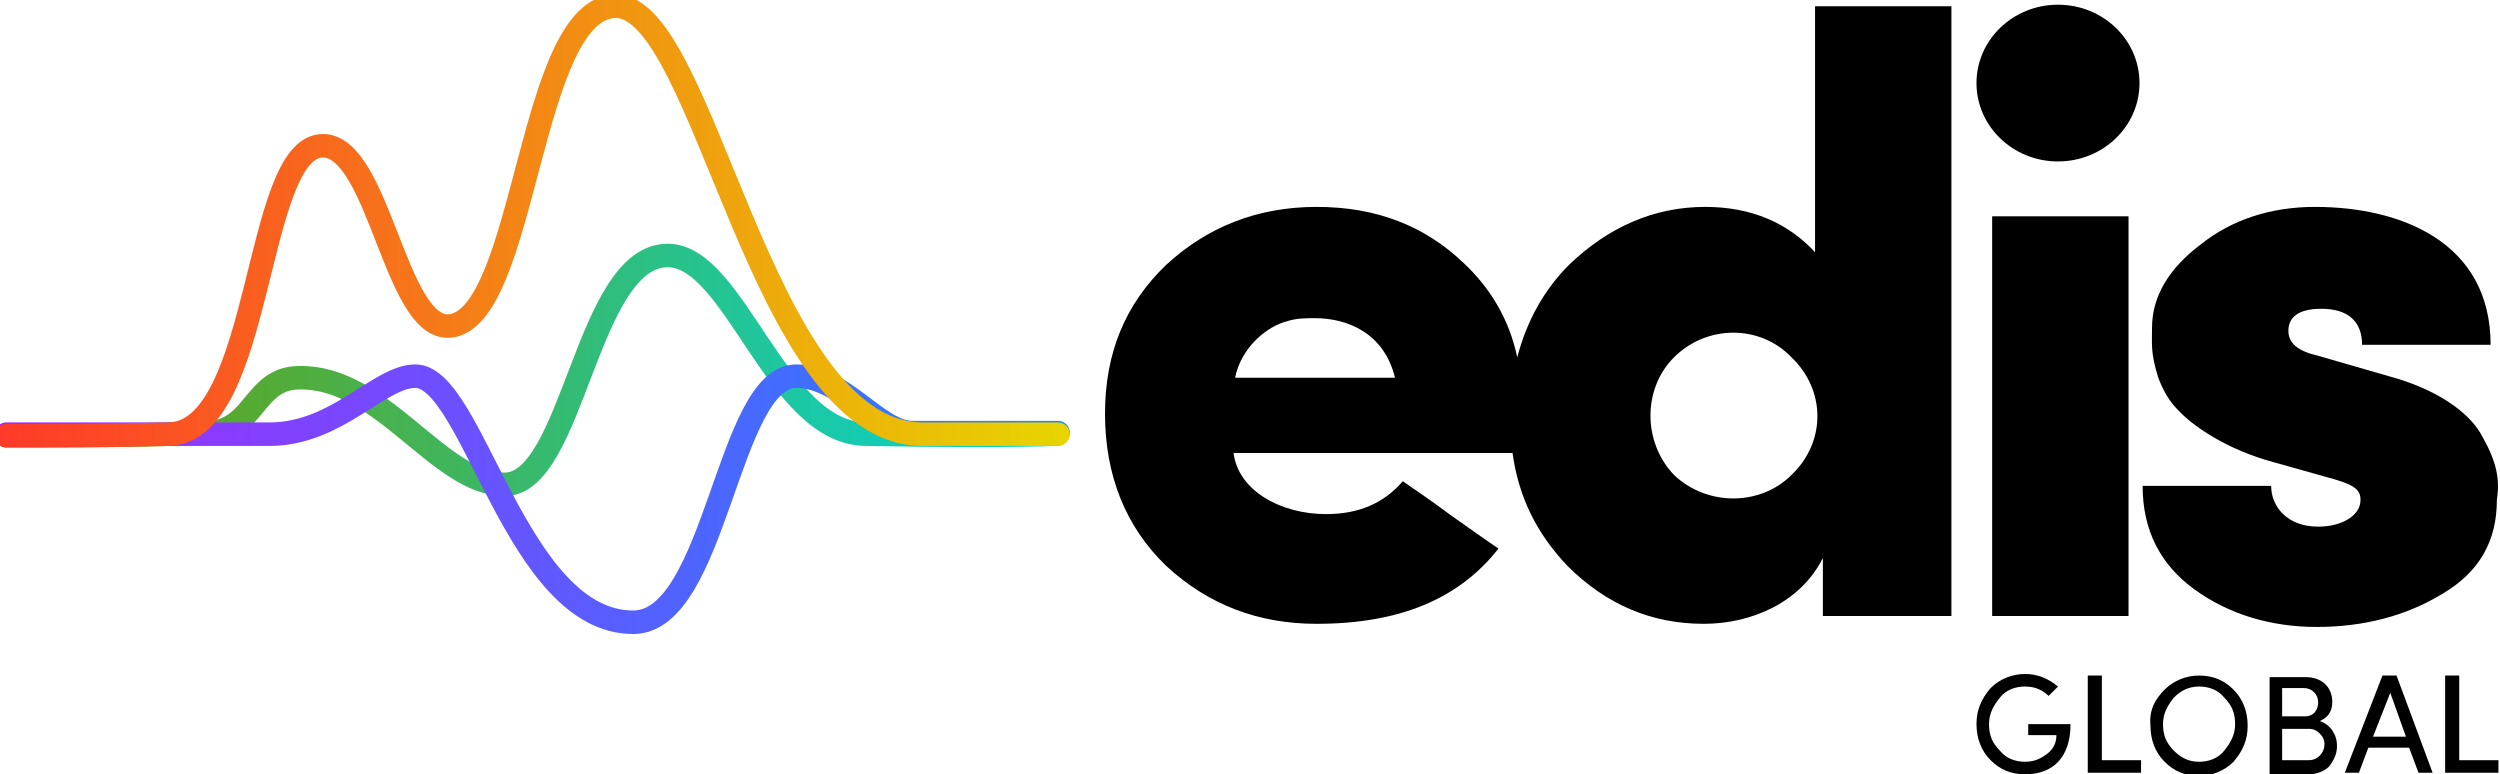 
<svg xmlns="http://www.w3.org/2000/svg" viewBox='0 0 159.5 49.4' role="img" >
		<title>EDIS Global VPS</title>
        <g>

			<path
				d='M130.7,44.4c-0.4-0.4-0.9-0.6-1.5-0.6c-0.6,0-1.2,0.2-1.6,0.7c-0.4,0.5-0.7,1-0.7,1.7s0.2,1.2,0.7,1.7
			c0.4,0.5,1,0.7,1.6,0.7c0.6,0,1-0.2,1.4-0.5c0.4-0.3,0.6-0.7,0.6-1.2h-1.8v-0.7h2.7c0,2.1-1.1,3.2-2.9,3.2c-0.9,0-1.6-0.3-2.2-0.9
			c-0.6-0.6-0.9-1.4-0.9-2.3c0-0.9,0.3-1.6,0.9-2.3c0.6-0.6,1.4-0.9,2.2-0.9c0.8,0,1.5,0.3,2.1,0.8L130.7,44.4z'
			/>
			<path d='M133.3,43.1h0.8v5.4h2.5v0.8h-3.4V43.1z' />
			<path
				d='M138.1,44c0.6-0.6,1.4-0.9,2.2-0.9c0.9,0,1.6,0.3,2.2,0.9c0.6,0.6,0.9,1.4,0.9,2.3c0,0.9-0.3,1.6-0.9,2.3
			c-0.6,0.6-1.4,0.9-2.2,0.9c-0.9,0-1.6-0.3-2.2-0.9c-0.6-0.6-0.9-1.4-0.9-2.3C137.1,45.3,137.5,44.6,138.1,44z M138.7,44.5
			c-0.4,0.5-0.7,1-0.7,1.7s0.2,1.2,0.7,1.7s1,0.7,1.6,0.7s1.2-0.2,1.6-0.7c0.4-0.5,0.7-1,0.7-1.7s-0.2-1.2-0.7-1.7
			c-0.4-0.5-1-0.7-1.6-0.7C139.6,43.8,139.1,44.1,138.7,44.5z'
			/>
			<path
				d='M148,46c0.3,0.1,0.6,0.3,0.8,0.6c0.2,0.3,0.3,0.6,0.3,1c0,0.5-0.2,0.9-0.5,1.3c-0.3,0.3-0.8,0.5-1.3,0.5h-2.5
			v-6.2h2.3c1,0,1.7,0.6,1.7,1.6C148.8,45.4,148.5,45.8,148,46z M145.6,45.7h1.5c0.5,0,0.8-0.4,0.8-0.9s-0.4-0.9-0.9-0.9h-1.4V45.7z
			M145.6,46.4v2.1h1.7c0.6,0,1-0.5,1-1c0-0.3-0.1-0.5-0.3-0.7c-0.2-0.2-0.4-0.3-0.7-0.3H145.6z'
			/>
			<path d='M153.7,47.7h-2.6l-0.6,1.6h-0.9l2.4-6.2h0.9l2.3,6.2h-0.9L153.7,47.7z M151.4,47h2.1l-1-2.8L151.4,47z' />
			<path d='M156.1,43.1h0.8v5.4h2.5v0.8h-3.4V43.1z' />
		</g>
		<g>
			<path
				d='M115.9,16.2c-1.8-2-4.2-3-7.1-3c-3.3,0-6.2,1.3-8.7,3.7c-1.6,1.6-2.7,3.6-3.3,5.9c-0.5-2.4-1.7-4.4-3.4-6
			c-2.5-2.4-5.6-3.6-9.4-3.6s-7,1.3-9.6,3.7c-2.6,2.5-3.9,5.6-3.9,9.5c0,3.9,1.3,7.2,3.9,9.7c2.7,2.5,5.9,3.7,9.6,3.7
			c5.3,0,9.1-1.6,11.6-4.8c-0.3-0.2-1.3-0.9-3-2.1c-1.6-1.2-2.7-1.9-3.1-2.2c-1.2,1.4-2.8,2.1-4.9,2.1c-2.9,0-5.6-1.5-5.9-3.9h17.8
			c0.4,2.9,1.6,5.2,3.5,7.2c2.5,2.5,5.4,3.7,8.7,3.7c3.1,0,6.2-1.4,7.6-4.2v3.7h8.2V0.4h-8.7V16.2z M78.8,24.1c0.4-2,2.1-3.3,3.3-3.6
			c0.6-0.2,1.2-0.2,1.8-0.2c2,0,4.4,0.9,5.1,3.8H78.8z M114.3,30.3c-2,2-5.4,2-7.5,0c-2-2.1-2-5.5,0-7.5c2.1-2.1,5.5-2.1,7.5,0
			C116.5,24.9,116.5,28.2,114.3,30.3z'
			/>
			<rect x='127.1' y='13.8' width='8.7' height='25.5' />

			<ellipse cx='131.3' cy='5.3' rx='5.2' ry='5' />
			<path
				d='M158.4,27.9c-0.8-1.6-3-3.1-6-3.9l-4.5-1.3c-1.3-0.3-1.9-0.8-1.9-1.6c0-0.9,0.7-1.4,2.1-1.4
			c1.7,0,2.6,0.8,2.6,2.3h8.2c0-6.6-5.8-8.8-11.2-8.8c-2.8,0-5.3,0.8-7.3,2.4c-2,1.5-3.1,3.3-3.1,5.3c0,1.1-0.1,1.6,0.4,3.2
			c0.3,0.8,0.7,1.5,1.2,2c1,1.1,3.2,2.6,6.2,3.4l3.2,0.9c1.9,0.5,2.3,0.8,2.3,1.5c0,1-1.2,1.7-2.7,1.7c-2,0-3-1.3-3-2.6h-8.2
			c0,2.8,1.1,5,3.3,6.6c2.2,1.6,4.9,2.4,7.8,2.4c3,0,5.7-0.7,8-2.1c2.4-1.4,3.5-3.4,3.5-6C159.5,30.6,159.3,29.5,158.4,27.9z'
			/>
        </g>
        <linearGradient
          id='GreenLine'
          gradientUnits='userSpaceOnUse'
          x1='9.094947e-13'
          y1='23.593'
          x2='67.821'
          y2='23.593'
        >
          <stop offset='0' stop-color='#6F9D00' />
          <stop offset='1' stop-color='#00D6D9' />
        </linearGradient>
        <path
          style="stroke: url(#GreenLine); mix-blend-mode: multiply"
          fill='none'
          stroke-width='1.5'
          stroke-linecap='round'
          stroke-miterlimit='10'
          d='M0.4,27.8c4,0,9.3,0,13-0.2c2.9-0.2,2.8-3.5,5.7-3.5c5.3-0.1,8.9,6.8,13.1,6.8c4.4,0,5.2-14.6,10.4-14.6
	c4.3,0,6.9,11.3,12.6,11.4c5.3,0.1,9.3,0.1,12.2,0'
        />
        <linearGradient
          id='BlueLine'
          gradientUnits='userSpaceOnUse'
          x1='3.284587e-04'
          y1='31.938'
          x2='67.821'
          y2='31.938'
        >
          <stop offset='0' stop-color='#A429FF' />
          <stop offset='1' stop-color='#2084FF' />
        </linearGradient>
        <path
          
		  style="stroke: url(#BlueLine); mix-blend-mode: multiply"
          fill='none'
          stroke-width='1.5'
          stroke-linecap='round'
          stroke-miterlimit='10'
          d='
	M0.4,27.7c4.8,0,11.7,0,16.8,0c4.3,0,7-3.7,9.3-3.7c3.7,0,6.4,15.7,13.9,15.7c5.3,0,6-15.7,10.4-15.7c3,0,5.2,3.6,7.4,3.6
	c4.3,0,7.1,0,9.3,0'
        />
        <linearGradient
          id='RedLine'
          gradientUnits='userSpaceOnUse'
          x1='2.132969e-04'
          y1='14.076'
          x2='67.821'
          y2='14.076'
        >
          <stop offset='0' stop-color='#FF3A29' />
          <stop offset='1' stop-color='#E7D400' />
        </linearGradient>
        <path
         
		  style="stroke: url(#RedLine); mix-blend-mode: multiply"
          fill='none'
          stroke-width='1.5'
          stroke-linecap='round'
          stroke-miterlimit='10'
          d='
	M0.4,27.8c3,0,6.8,0,10.4-0.1c6-0.2,5.4-18.4,9.8-18.4c3.6,0,4.6,11.8,8.1,11.5c4.9-0.5,5-20.4,10.6-20.4c5.7,0,9.2,27.2,19.5,27.3
	c2.7,0,6.1,0,8.7,0'
        />
</svg>
